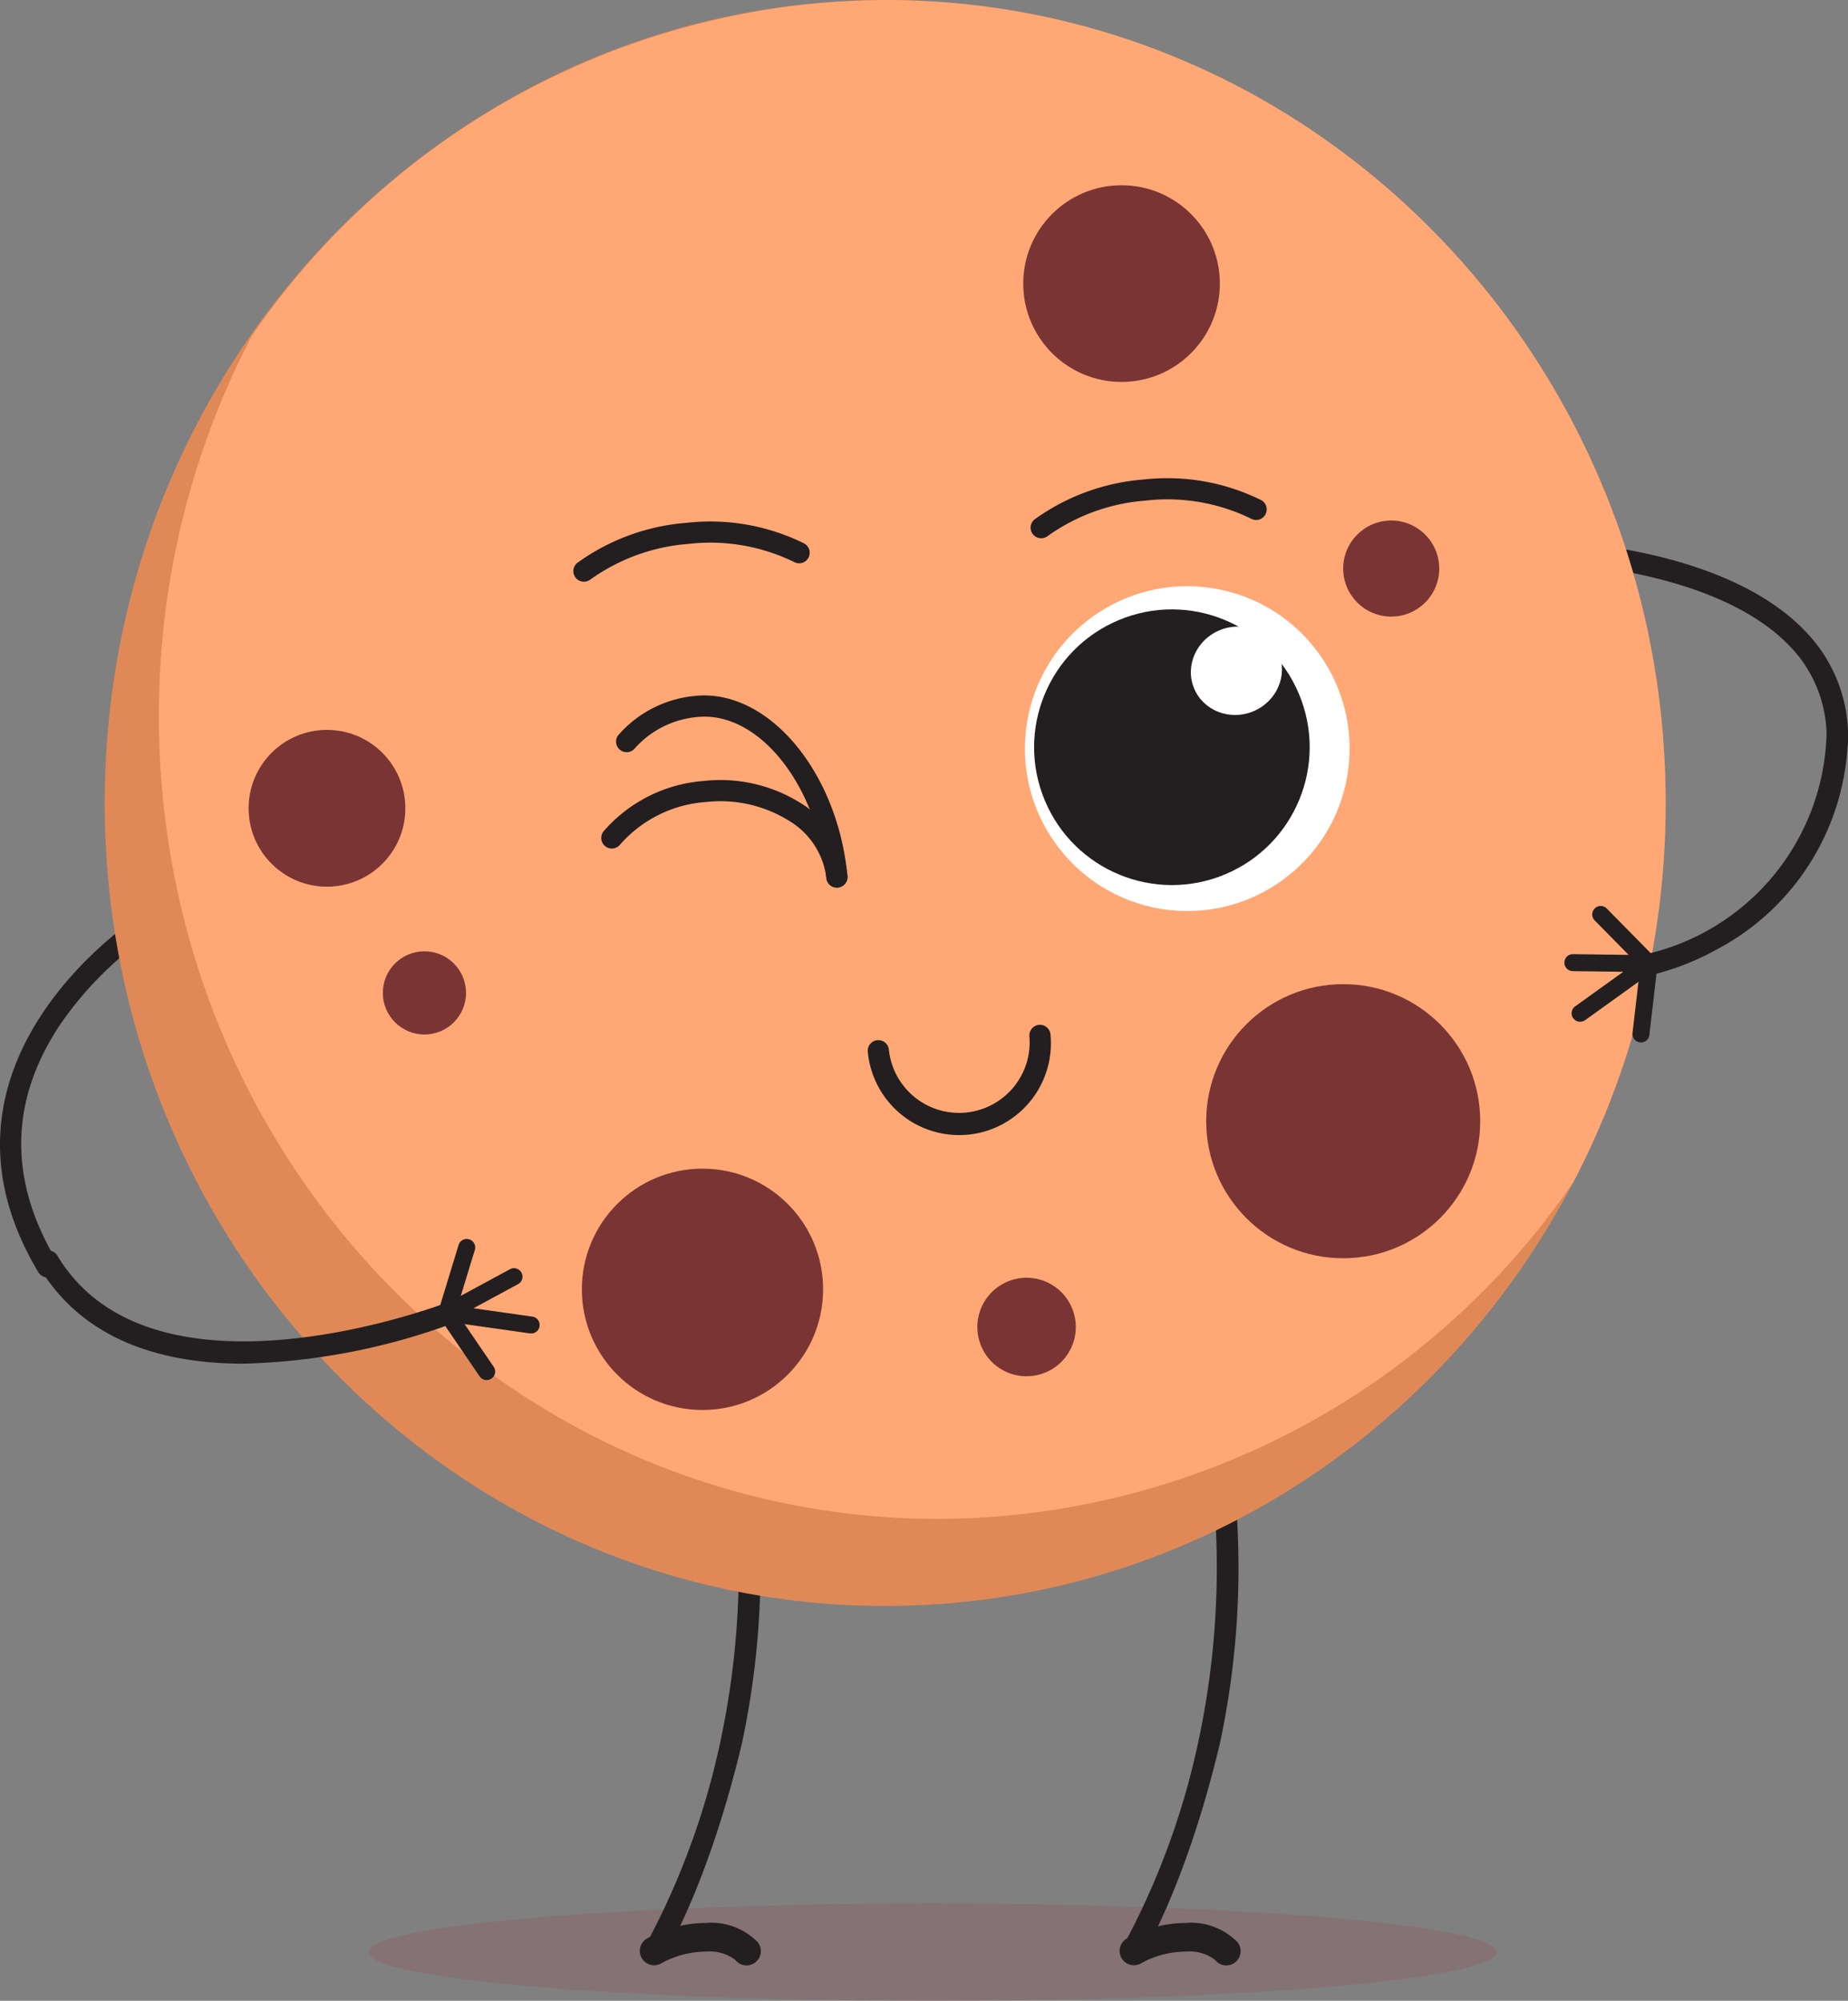 <svg data-name="Group 22244" xmlns="http://www.w3.org/2000/svg" width="91.966" height="99.535" viewBox="0 0 91.966 99.535">
    <rect x="0" y="0" width="91.966" height="99.535" fill="#808080" stroke="none"/>
    <g data-name="Group 22214">
        <path data-name="Path 77586" d="M1089.807 846.581a.534.534 0 0 0 .282-.458 7.5 7.5 0 0 0-2.141-5.571c-4.144-4.314-12.805-4.5-13.172-4.5a.534.534 0 0 0-.017 1.068c.085 0 8.586.184 12.419 4.177a6.467 6.467 0 0 1 1.842 4.8.535.535 0 0 0 .786.485z" transform="translate(-998.125 -809.168)" style="fill:#231f20"/>
    </g>
    <g data-name="Group 22215">
        <path data-name="Path 77587" d="M536.573 985.706a.535.535 0 0 0 .458-.81c-2.423-4.037-2.358-8.009.193-11.807a17.586 17.586 0 0 1 4.686-4.61.535.535 0 0 0-.563-.909c-.116.072-11.568 7.32-5.233 17.876a.534.534 0 0 0 .459.26z" transform="translate(-534.205 -922.157)" style="fill:#231f20"/>
    </g>
    <ellipse data-name="Ellipse 533" cx="28.065" cy="2.42" rx="28.065" ry="2.42" transform="translate(18.335 94.695)" style="fill:#91515a;opacity:.3;mix-blend-mode:multiply;isolation:isolate"/>
    <g data-name="Group 22216">
        <path data-name="Path 77588" d="M761.187 1182.156a.533.533 0 0 0 .453-.249c.089-.142 2.206-3.55 3.9-10.6a41.615 41.615 0 0 0 .517-14.723.535.535 0 0 0-1.055.173 41.332 41.332 0 0 1-.5 14.3 37.94 37.94 0 0 1-3.77 10.277.535.535 0 0 0 .452.819z" transform="translate(-728.634 -1084.507)" style="fill:#231f20"/>
    </g>
    <g data-name="Group 22217">
        <path data-name="Path 77589" d="M929.422 1182.155a.534.534 0 0 0 .452-.249c.089-.142 2.207-3.55 3.9-10.6a41.624 41.624 0 0 0 .517-14.723.535.535 0 1 0-1.055.174 41.337 41.337 0 0 1-.5 14.3 37.938 37.938 0 0 1-3.77 10.277.535.535 0 0 0 .452.819z" transform="translate(-873.081 -1084.506)" style="fill:#231f20"/>
    </g>
    <g data-name="Group 22218">
        <path data-name="Path 77590" d="M928.986 1323.924a.708.708 0 0 0 .373-.106 4.652 4.652 0 0 1 2.195-.573 2.107 2.107 0 0 1 1.465.411.712.712 0 1 0 1.113-.888 3.229 3.229 0 0 0-2.578-.947 6.036 6.036 0 0 0-2.946.787.712.712 0 0 0 .378 1.316z" transform="translate(-872.555 -1226.159)" style="fill:#231f20"/>
    </g>
    <g data-name="Group 22219">
        <path data-name="Path 77591" d="M760.134 1323.924a.708.708 0 0 0 .373-.106 4.653 4.653 0 0 1 2.195-.573 2.108 2.108 0 0 1 1.464.411.712.712 0 1 0 1.113-.888 3.229 3.229 0 0 0-2.578-.947 6.035 6.035 0 0 0-2.946.787.712.712 0 0 0 .378 1.316z" transform="translate(-727.578 -1226.159)" style="fill:#231f20"/>
    </g>
    <g data-name="Group 22223">
        <g data-name="Group 22222" transform="translate(5.216)">
            <g data-name="Group 22220">
                <path data-name="Path 77592" d="M647.842 685.668a41.284 41.284 0 0 1-1.293 10.273C642.14 713.019 627 725.612 609 725.612c-18.758 0-34.419-13.681-38.044-31.876a41.207 41.207 0 0 1-.793-8.068c0-.262 0-.524.009-.786.406-21.7 17.635-39.158 38.828-39.158 20.438 0 37.195 16.244 38.724 36.857v.01c.076 1.018.118 2.038.118 3.077z" transform="translate(-570.168 -645.721)" style="fill:#e08957"/>
            </g>
            <g data-name="Group 22221">
                <path data-name="Path 77593" d="M663.711 685.657a41.353 41.353 0 0 1-1.293 10.274 40.127 40.127 0 0 1-3.3 8.584 38.423 38.423 0 0 1-31.593 16.757c-18.741 0-34.386-13.679-38.007-31.876a41.485 41.485 0 0 1-.793-8.069c0-.26 0-.52.01-.785a40.685 40.685 0 0 1 4.6-18.093 38.416 38.416 0 0 1 31.578-16.736c20.418 0 37.158 16.248 38.684 36.857v.01c.074 1.02.114 2.037.114 3.077z" transform="translate(-586.036 -645.711)" style="fill:#ffa875"/>
            </g>
            <circle data-name="Ellipse 534" cx="3.9" cy="3.9" r="3.9" transform="translate(7.156 36.31)" style="fill:#7a3434"/>
            <circle data-name="Ellipse 535" cx="2.45" cy="2.45" r="2.45" transform="rotate(-56.765 82.984 -5.95)" style="fill:#7a3434"/>
            <circle data-name="Ellipse 536" cx="4.892" cy="4.892" r="4.892" transform="translate(45.706 9.216)" style="fill:#7a3434"/>
            <circle data-name="Ellipse 537" cx="2.39" cy="2.39" r="2.39" transform="translate(61.628 25.894)" style="fill:#7a3434"/>
            <circle data-name="Ellipse 538" cx="2.07" cy="2.07" r="2.07" transform="translate(13.836 47.324)" style="fill:#7a3434"/>
            <circle data-name="Ellipse 539" cx="6.818" cy="6.818" r="6.818" transform="translate(54.811 48.959)" style="fill:#7a3434"/>
            <circle data-name="Ellipse 540" cx="6.003" cy="6.003" r="6.003" transform="translate(23.74 58.137)" style="fill:#7a3434"/>
        </g>
    </g>
    <g data-name="Group 22230">
        <g data-name="Group 22224">
            <path data-name="Path 77594" d="M557.325 1091.313a32.4 32.4 0 0 0 10.42-2.007.534.534 0 0 0-.386-1c-.145.056-14.561 5.522-19.292-2.361a.534.534 0 1 0-.916.55c2.242 3.739 6.269 4.818 10.174 4.818z" transform="translate(-545.208 -1023.474)" style="fill:#231f20"/>
        </g>
        <g data-name="Group 22229">
            <g data-name="Group 22225">
                <path data-name="Path 77595" d="M685.008 1094.39a.422.422 0 0 0 .2-.051l3.338-1.805a.422.422 0 1 0-.4-.743l-3.337 1.805a.422.422 0 0 0 .2.794z" transform="translate(-662.774 -1028.647)" style="fill:#231f20"/>
            </g>
            <g data-name="Group 22226">
                <path data-name="Path 77596" d="M689.2 1105.625a.422.422 0 0 0 .059-.841l-4.186-.594a.422.422 0 0 0-.119.836l4.186.594a.4.4 0 0 0 .06.005z" transform="translate(-662.776 -1039.288)" style="fill:#231f20"/>
            </g>
            <g data-name="Group 22227">
                <path data-name="Path 77597" d="M686.995 1107.945a.422.422 0 0 0 .349-.66l-1.985-2.911a.422.422 0 1 0-.7.476l1.985 2.911a.422.422 0 0 0 .351.184z" transform="translate(-662.776 -1039.291)" style="fill:#231f20"/>
            </g>
            <g data-name="Group 22228">
                <path data-name="Path 77598" d="M685.008 1085.729a.423.423 0 0 0 .4-.3l1-3.275a.423.423 0 0 0-.809-.246l-1 3.275a.423.423 0 0 0 .4.546z" transform="translate(-662.774 -1019.986)" style="fill:#231f20"/>
            </g>
        </g>
    </g>
    <g data-name="Group 22237">
        <g data-name="Group 22231">
            <path data-name="Path 77599" d="M1114.917 912.915a12.254 12.254 0 0 0 6.617-10.617.534.534 0 1 0-1.067-.062 11.562 11.562 0 0 1-9.016 10.874.534.534 0 1 0 .192 1.051 12.732 12.732 0 0 0 3.274-1.246z" transform="translate(-1029.571 -865.634)" style="fill:#231f20"/>
        </g>
        <g data-name="Group 22236">
            <g data-name="Group 22232">
                <path data-name="Path 77600" d="M1090.675 980.954a.422.422 0 0 0-.194-.795l-3.794-.05a.422.422 0 0 0-.011.845l3.794.05a.419.419 0 0 0 .205-.05z" transform="translate(-1008.407 -932.643)" style="fill:#231f20"/>
            </g>
            <g data-name="Group 22233">
                <path data-name="Path 77601" d="M1089.381 983.719a.39.39 0 0 0 .048-.03l3.432-2.469a.422.422 0 1 0-.494-.686l-3.432 2.466a.422.422 0 0 0 .446.715z" transform="translate(-1010.544 -932.938)" style="fill:#231f20"/>
            </g>
            <g data-name="Group 22234">
                <path data-name="Path 77602" d="M1110.235 984.751a.422.422 0 0 0 .22-.324l.407-3.5a.422.422 0 1 0-.839-.1l-.407 3.5a.423.423 0 0 0 .619.421z" transform="translate(-1028.374 -932.939)" style="fill:#231f20"/>
            </g>
            <g data-name="Group 22235">
                <path data-name="Path 77603" d="M1098.879 966.875a.423.423 0 0 0 .1-.669l-2.4-2.438a.422.422 0 1 0-.6.593l2.4 2.438a.423.423 0 0 0 .5.076z" transform="translate(-1016.61 -918.564)" style="fill:#231f20"/>
            </g>
        </g>
    </g>
    <g data-name="Group 22243" transform="translate(28.545 23.8)">
        <circle data-name="Ellipse 541" cx="8.079" cy="8.079" r="8.079" transform="rotate(-80.74 22.463 -2.449)" style="fill:#fff"/>
        <circle data-name="Ellipse 542" cx="6.856" cy="6.856" r="6.856" transform="rotate(-22.753 34.51 -46.837)" style="fill:#231f20"/>
        <ellipse data-name="Ellipse 543" cx="2.281" cy="2.184" rx="2.281" ry="2.184" transform="rotate(-22.601 36.113 -70.95)" style="fill:#fff"/>
        <g data-name="Group 22238">
            <path data-name="Path 77604" d="M846.272 1008.444a4.574 4.574 0 0 0 3.138-4.775.527.527 0 1 0-1.049.1 3.513 3.513 0 0 1-6.994.662.527.527 0 1 0-1.049.1 4.568 4.568 0 0 0 5.954 3.914z" transform="translate(-825.676 -975.999)" style="fill:#231f20"/>
        </g>
        <g data-name="Group 22239">
            <path data-name="Path 77605" d="M907.582 817.739a.527.527 0 0 0 .084-.967 10.554 10.554 0 0 0-5.86-1.021 10.69 10.69 0 0 0-5.4 1.975.527.527 0 1 0 .637.84 9.631 9.631 0 0 1 4.862-1.765 9.492 9.492 0 0 1 5.268.9.525.525 0 0 0 .409.038z" transform="translate(-873.454 -815.696)" style="fill:#231f20"/>
        </g>
        <g data-name="Group 22240">
            <path data-name="Path 77606" d="M750.762 832.593a.527.527 0 0 0 .084-.967 10.549 10.549 0 0 0-5.86-1.021 10.692 10.692 0 0 0-5.4 1.974.527.527 0 1 0 .636.84 9.628 9.628 0 0 1 4.862-1.765 9.487 9.487 0 0 1 5.267.9.526.526 0 0 0 .411.039z" transform="translate(-739.378 -828.395)" style="fill:#231f20"/>
        </g>
        <g data-name="Group 22241">
            <path data-name="Path 77607" d="M760.8 924.519a.527.527 0 0 0 .362-.551 4.9 4.9 0 0 0-2.35-3.64 7.521 7.521 0 0 0-4.789-1.089 7.325 7.325 0 0 0-4.985 2.491.527.527 0 1 0 .814.669 6.27 6.27 0 0 1 4.27-2.111 6.467 6.467 0 0 1 4.117.924 3.865 3.865 0 0 1 1.874 2.855.526.526 0 0 0 .687.452z" transform="translate(-747.533 -904.19)" style="fill:#231f20"/>
        </g>
        <g data-name="Group 22242">
            <path data-name="Path 77608" d="M765.186 899.674a.527.527 0 0 0 .362-.551c-.492-5.2-3.945-9.3-7.541-8.961a5.761 5.761 0 0 0-3.814 1.9.527.527 0 1 0 .764.725 4.7 4.7 0 0 1 3.149-1.573c3.027-.287 5.954 3.382 6.392 8.011a.527.527 0 0 0 .574.475.534.534 0 0 0 .114-.026z" transform="translate(-751.92 -879.346)" style="fill:#231f20"/>
        </g>
    </g>
</svg>
